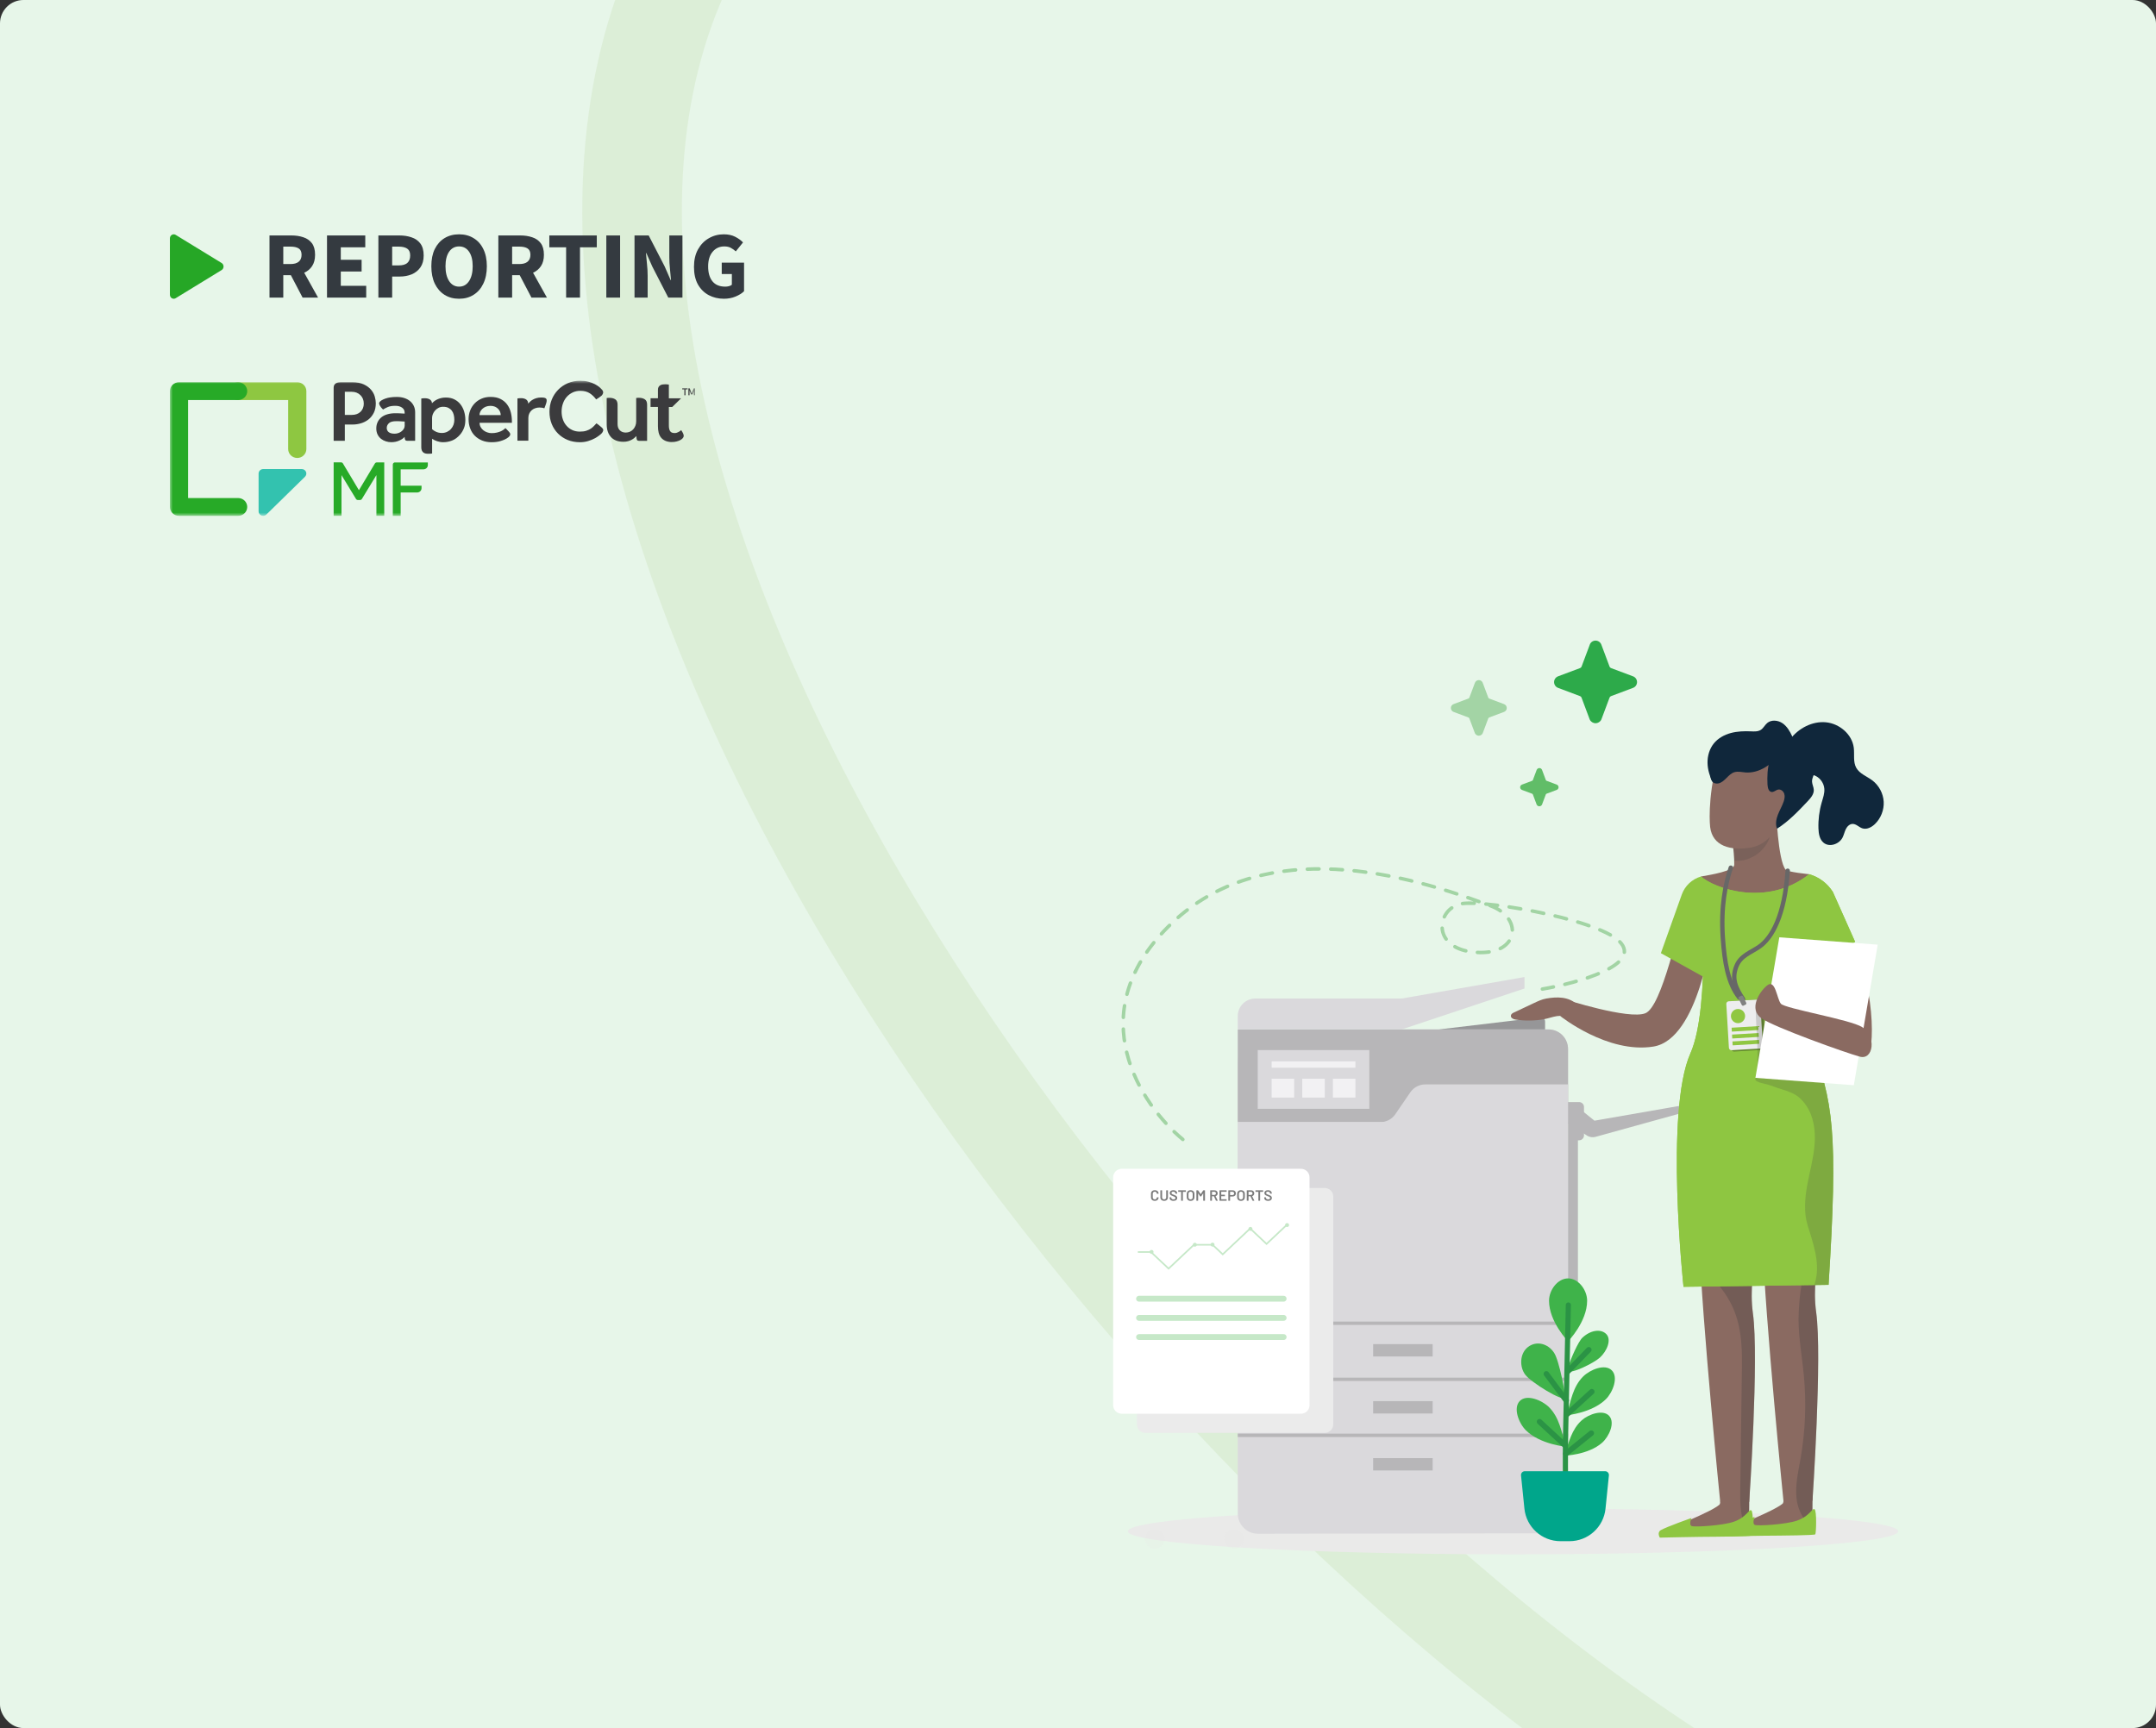 <svg width="368" height="295" viewBox="0 0 368 295" fill="none" xmlns="http://www.w3.org/2000/svg">
<rect x="0" y="0" width="368" height="295" fill="#333333" stroke="none"/>
<g clip-path="url(#clip0_2392_3512)">
<rect width="368" height="295" rx="4" fill="#E7F6E9"/>
<path opacity="0.1" d="M387.759 333.814C225.099 362.576 -132.592 -146.666 353.702 -50.445C839.996 45.776 385.084 -550.319 62.316 -390.877" stroke="#7AA83A" stroke-width="17"/>
<path d="M37.831 44.9C38.267 45.167 38.267 45.835 37.831 46.102L29.981 50.908C29.545 51.175 29 50.842 29 50.307V40.695C29 40.161 29.545 39.827 29.981 40.094L37.831 44.9Z" fill="#26A726"/>
<mask id="mask0_2392_3512" style="mask-type:luminance" maskUnits="userSpaceOnUse" x="29" y="65" width="90" height="24">
<path d="M118.615 65H29V88.062H118.615V65Z" fill="white"/>
</mask>
<g mask="url(#mask0_2392_3512)">
<path d="M70.005 68.491C69.733 68.257 69.403 68.079 69.021 67.953C68.639 67.826 68.206 67.763 67.734 67.763C67.294 67.763 66.906 67.788 66.576 67.845C66.44 67.87 66.311 67.889 66.188 67.921C65.89 67.996 65.631 68.085 65.405 68.193C65.178 68.294 65.004 68.409 64.881 68.529C64.758 68.649 64.7 68.764 64.706 68.877C64.713 68.96 64.758 69.087 64.842 69.251C64.926 69.416 65.14 69.695 65.379 69.91C65.619 69.758 65.897 69.613 66.213 69.479C66.531 69.346 66.951 69.277 67.475 69.277C67.947 69.277 68.329 69.378 68.626 69.587C68.918 69.796 69.067 70.075 69.067 70.436V70.607C68.866 70.594 68.672 70.588 68.484 70.575C68.316 70.563 68.142 70.556 67.967 70.55C67.786 70.544 67.624 70.544 67.475 70.544C66.99 70.544 66.55 70.601 66.149 70.715C65.748 70.829 65.405 70.994 65.127 71.215C64.842 71.437 64.622 71.709 64.467 72.033C64.312 72.356 64.227 72.724 64.227 73.135C64.227 73.534 64.305 73.889 64.454 74.187C64.609 74.485 64.803 74.732 65.055 74.922C65.301 75.112 65.573 75.251 65.877 75.346C66.175 75.441 66.479 75.486 66.783 75.486C67.287 75.486 67.746 75.391 68.155 75.207C68.562 75.023 68.872 74.808 69.067 74.573C69.067 74.795 69.093 74.966 69.151 75.08C69.209 75.194 69.344 75.251 69.558 75.251H70.859V70.379C70.859 69.999 70.787 69.644 70.638 69.321C70.49 68.998 70.277 68.719 70.005 68.491ZM69.073 72.679C69.073 72.863 69.021 73.04 68.924 73.205C68.827 73.369 68.698 73.515 68.536 73.636C68.381 73.762 68.2 73.858 67.993 73.927C67.786 73.997 67.572 74.035 67.352 74.035C66.912 74.035 66.576 73.946 66.349 73.775C66.123 73.597 66.013 73.357 66.013 73.046C66.013 72.748 66.136 72.482 66.376 72.248C66.615 72.014 67.035 71.9 67.637 71.9C67.753 71.9 67.889 71.9 68.057 71.906C68.219 71.912 68.374 71.918 68.523 71.931C68.704 71.944 68.885 71.95 69.073 71.963V72.679ZM118.409 66.299L118.067 67.198L117.73 66.299H117.503V67.478H117.698V66.672L117.957 67.332H118.19L118.435 66.717V67.471H118.629V66.299H118.409ZM63.334 66.533C63.03 66.172 62.616 65.868 62.092 65.621C61.575 65.374 60.902 65.254 60.08 65.254H58.178C58.03 65.254 57.887 65.266 57.739 65.291C57.59 65.317 57.46 65.361 57.344 65.431C57.227 65.501 57.13 65.595 57.059 65.716C56.988 65.837 56.949 65.995 56.949 66.185V75.251H58.858V72.47H60.223C60.682 72.47 61.141 72.4 61.613 72.261C62.08 72.122 62.506 71.906 62.882 71.615C63.257 71.323 63.561 70.943 63.794 70.487C64.027 70.03 64.144 69.479 64.144 68.833C64.144 68.491 64.085 68.111 63.969 67.699C63.852 67.281 63.639 66.895 63.334 66.533ZM61.536 70.297C61.167 70.651 60.669 70.829 60.048 70.829H58.858V66.882H60.048C60.63 66.882 61.122 67.072 61.51 67.446C61.899 67.819 62.092 68.308 62.092 68.903C62.092 69.473 61.905 69.936 61.536 70.297ZM116.442 66.47H116.811V67.478H116.999V66.47H117.368V66.299H116.449L116.442 66.47ZM110.051 68.162C109.785 67.991 109.449 67.908 109.042 67.908C108.97 67.908 108.899 67.908 108.822 67.914C108.744 67.921 108.66 67.927 108.589 67.94V71.931C108.589 72.198 108.543 72.451 108.453 72.679C108.363 72.913 108.24 73.116 108.084 73.287C107.929 73.465 107.735 73.597 107.515 73.699C107.295 73.794 107.056 73.844 106.803 73.844C106.396 73.844 106.059 73.718 105.8 73.465C105.541 73.211 105.412 72.856 105.412 72.394V69.08C105.412 68.643 105.276 68.339 105.017 68.168C104.752 67.996 104.416 67.914 104.008 67.914C103.937 67.914 103.866 67.914 103.788 67.921C103.71 67.927 103.627 67.934 103.555 67.946V69.087V72.419C103.555 73.338 103.795 74.067 104.28 74.605C104.766 75.144 105.471 75.416 106.396 75.416C106.687 75.416 106.952 75.384 107.185 75.321C107.418 75.257 107.618 75.181 107.799 75.08C107.981 74.985 108.136 74.878 108.272 74.763C108.408 74.65 108.524 74.542 108.621 74.44L108.634 74.586C108.634 74.808 108.66 74.972 108.718 75.087C108.777 75.201 108.912 75.257 109.126 75.257H110.452V69.074C110.452 68.637 110.316 68.332 110.051 68.162ZM102.941 67.097C102.96 66.996 102.954 66.9 102.922 66.806C102.889 66.711 102.837 66.628 102.779 66.552C102.727 66.489 102.579 66.337 102.468 66.229C102.21 65.976 101.899 65.773 101.556 65.59C101.214 65.412 100.832 65.266 100.418 65.158C99.997 65.051 99.538 65 99.04 65C98.263 65 97.552 65.139 96.911 65.418C96.264 65.697 95.714 66.077 95.249 66.559C94.783 67.04 94.421 67.598 94.168 68.238C93.91 68.877 93.787 69.562 93.787 70.297C93.787 71.05 93.916 71.735 94.168 72.369C94.421 73.002 94.783 73.547 95.242 74.01C95.701 74.472 96.251 74.84 96.879 75.099C97.513 75.359 98.212 75.492 98.982 75.492C99.473 75.492 99.939 75.429 100.379 75.296C100.819 75.163 101.22 74.998 101.588 74.795C101.977 74.58 102.488 74.199 102.676 73.997C102.76 73.908 102.812 73.832 102.844 73.782C102.895 73.68 102.935 73.597 102.954 73.528C102.973 73.458 102.967 73.376 102.941 73.287C102.922 73.224 102.882 73.16 102.824 73.097C102.766 73.034 102.702 72.971 102.63 72.907C102.288 72.597 101.886 72.318 101.809 72.267C101.686 72.388 101.556 72.527 101.407 72.692C101.259 72.856 101.078 73.008 100.864 73.16C100.644 73.306 100.385 73.433 100.075 73.534C99.764 73.636 99.396 73.68 98.962 73.68C98.49 73.68 98.063 73.591 97.681 73.414C97.299 73.237 96.976 72.995 96.704 72.685C96.433 72.381 96.219 72.02 96.077 71.602C95.928 71.184 95.857 70.74 95.857 70.265C95.857 69.79 95.928 69.34 96.077 68.909C96.225 68.478 96.433 68.104 96.711 67.781C96.989 67.458 97.326 67.205 97.72 67.008C98.114 66.818 98.561 66.717 99.052 66.717C99.699 66.717 100.236 66.856 100.663 67.135C101.078 67.401 101.44 67.756 101.757 68.187C101.984 68.073 102.54 67.674 102.689 67.54C102.818 67.395 102.908 67.249 102.941 67.097ZM93.224 68.066C93.172 68.01 93.107 67.965 93.03 67.934C92.952 67.902 92.861 67.889 92.777 67.876C92.693 67.87 92.525 67.857 92.376 67.857C92.072 67.857 91.8 67.895 91.561 67.965C91.322 68.035 91.115 68.123 90.94 68.225C90.759 68.326 90.604 68.44 90.474 68.567C90.345 68.687 90.235 68.802 90.15 68.909C90.15 68.909 90.15 68.744 90.125 68.662C90.067 68.434 89.931 68.257 89.717 68.142C89.498 68.028 89.245 67.972 88.947 67.972C88.844 67.972 88.76 67.972 88.682 67.978C88.611 67.984 88.546 67.991 88.488 67.996C88.424 68.003 88.365 68.016 88.32 68.022V75.233H90.183V71.335C90.183 71.07 90.235 70.829 90.332 70.607C90.429 70.392 90.564 70.208 90.733 70.049C90.901 69.898 91.102 69.777 91.334 69.695C91.567 69.613 91.807 69.568 92.059 69.568C92.24 69.568 92.395 69.581 92.525 69.6C92.654 69.619 92.784 69.656 92.913 69.707C92.978 69.574 93.185 68.979 93.243 68.795C93.301 68.605 93.321 68.428 93.308 68.282C93.301 68.2 93.275 68.123 93.224 68.066ZM116.268 73.42C116.242 73.452 116.191 73.49 116.119 73.554C116.048 73.61 115.964 73.667 115.867 73.718C115.77 73.769 115.667 73.82 115.544 73.864C115.427 73.908 115.298 73.927 115.162 73.927C114.761 73.927 114.521 73.82 114.379 73.597C114.237 73.376 114.165 73.059 114.165 72.647V69.479H114.741L116.255 67.996H114.165V65.653C114.101 65.646 114.036 65.64 113.959 65.627C113.894 65.621 113.829 65.614 113.751 65.608C113.68 65.602 113.603 65.602 113.531 65.602C113.382 65.602 113.24 65.614 113.091 65.633C112.943 65.659 112.813 65.703 112.697 65.773C112.58 65.842 112.484 65.938 112.412 66.058C112.341 66.178 112.302 66.337 112.302 66.527V67.991H111.041V69.473H112.302V72.761C112.302 73.16 112.341 73.534 112.425 73.864C112.509 74.199 112.652 74.485 112.845 74.719C113.04 74.954 113.299 75.137 113.609 75.27C113.894 75.384 114.262 75.461 114.625 75.461C114.987 75.461 115.213 75.429 115.472 75.365C115.731 75.302 115.951 75.219 116.132 75.118C116.314 75.017 116.455 74.903 116.553 74.782C116.656 74.662 116.701 74.535 116.701 74.408C116.701 74.269 116.663 74.124 116.585 73.971C116.52 73.82 116.41 73.636 116.268 73.42ZM78.609 69.042C78.338 68.687 77.995 68.402 77.574 68.187C77.16 67.972 76.668 67.864 76.099 67.864C75.795 67.864 75.517 67.895 75.271 67.959C75.025 68.022 74.805 68.098 74.611 68.193C74.417 68.288 74.249 68.39 74.107 68.504C73.964 68.618 73.828 68.732 73.731 68.84C73.731 68.789 73.725 68.719 73.712 68.675C73.653 68.447 73.518 68.269 73.304 68.155C73.084 68.041 72.832 67.984 72.534 67.984C72.431 67.984 72.346 67.984 72.269 67.991C72.191 67.996 72.133 68.003 72.075 68.01C72.01 68.016 71.952 68.028 71.907 68.035V76.36C71.907 76.582 71.939 76.766 72.004 76.905C72.068 77.044 72.153 77.159 72.263 77.247C72.373 77.329 72.496 77.387 72.637 77.418C72.78 77.45 72.923 77.462 73.078 77.462C73.233 77.462 73.369 77.456 73.498 77.45C73.628 77.444 73.712 77.424 73.757 77.411V74.903C74.21 75.226 74.954 75.492 75.633 75.492C76.157 75.492 76.675 75.397 77.173 75.201C77.671 75.004 78.13 74.662 78.551 74.168C78.803 73.87 79.016 73.522 79.179 73.116C79.347 72.717 79.43 72.229 79.43 71.665C79.43 71.184 79.359 70.715 79.224 70.258C79.088 69.802 78.881 69.397 78.609 69.042ZM77.412 72.496C77.315 72.761 77.179 73.002 76.992 73.211C76.811 73.42 76.584 73.591 76.319 73.718C76.054 73.844 75.756 73.914 75.419 73.914C74.676 73.914 74.112 73.604 73.751 73.262V71.323C73.751 71.12 73.796 70.905 73.886 70.683C73.977 70.462 74.1 70.258 74.268 70.075C74.43 69.891 74.63 69.739 74.857 69.619C75.09 69.498 75.348 69.442 75.627 69.442C75.983 69.442 76.287 69.498 76.526 69.619C76.765 69.739 76.966 69.898 77.115 70.1C77.27 70.303 77.38 70.537 77.445 70.803C77.516 71.07 77.548 71.361 77.548 71.671C77.555 71.95 77.503 72.229 77.412 72.496ZM86.573 69.068C86.288 68.675 85.913 68.358 85.447 68.117C84.981 67.876 84.406 67.756 83.733 67.756C83.177 67.756 82.665 67.851 82.213 68.047C81.753 68.244 81.359 68.51 81.029 68.852C80.699 69.194 80.44 69.593 80.259 70.049C80.078 70.505 79.981 71.006 79.981 71.539C79.981 72.127 80.071 72.66 80.259 73.148C80.44 73.629 80.705 74.048 81.048 74.389C81.391 74.732 81.805 75.004 82.284 75.201C82.769 75.397 83.306 75.492 83.895 75.492C84.471 75.492 84.968 75.429 85.382 75.308C85.881 75.163 86.398 74.96 86.793 74.631C86.871 74.567 86.922 74.51 86.955 74.472C87.013 74.396 87.052 74.333 87.071 74.269C87.09 74.212 87.097 74.142 87.09 74.067C87.084 74.016 87.058 73.952 87.02 73.895C86.981 73.832 86.929 73.775 86.877 73.712C86.625 73.414 86.327 73.141 86.269 73.084C86.204 73.148 86.114 73.224 85.991 73.326C85.868 73.42 85.713 73.515 85.525 73.604C85.337 73.693 85.104 73.769 84.84 73.838C84.574 73.908 84.257 73.94 83.901 73.94C83.661 73.94 83.416 73.902 83.17 73.813C82.924 73.731 82.704 73.61 82.51 73.458C82.316 73.306 82.154 73.116 82.038 72.901C81.915 72.685 81.857 72.445 81.857 72.172H87.375V71.912C87.375 71.399 87.311 70.892 87.188 70.398C87.065 69.904 86.858 69.46 86.573 69.068ZM81.844 70.86C81.844 70.677 81.883 70.487 81.967 70.303C82.051 70.119 82.174 69.948 82.329 69.802C82.484 69.651 82.685 69.53 82.918 69.428C83.157 69.334 83.423 69.283 83.733 69.283C84.017 69.283 84.27 69.334 84.49 69.428C84.71 69.524 84.891 69.651 85.033 69.802C85.176 69.954 85.286 70.119 85.357 70.303C85.428 70.487 85.467 70.677 85.467 70.86H81.844Z" fill="#3B3B3D"/>
<path d="M63.994 79.116L61.264 83.684L58.534 79.116C58.469 79.002 58.347 78.932 58.211 78.932H56.949V88.056H58.288V81.105L60.766 85.18C60.831 85.287 60.954 85.357 61.09 85.357H61.445C61.575 85.357 61.698 85.287 61.769 85.18L64.247 81.105V88.056H65.586V78.939H64.318C64.182 78.939 64.059 79.008 63.994 79.116ZM67.423 78.939C67.216 78.939 67.048 79.103 67.048 79.306V88.062H68.388V84.07H71.208C71.622 84.07 71.952 83.741 71.952 83.342V82.911H68.388V80.124H72.282C72.696 80.124 73.026 79.794 73.026 79.395V78.951H67.423V78.939Z" fill="#27AA27"/>
<path d="M50.739 78.178C49.878 78.178 49.186 77.5 49.186 76.658V68.294H40.646C39.786 68.294 39.094 67.617 39.094 66.774C39.094 65.931 39.786 65.254 40.646 65.254H50.739C51.599 65.254 52.291 65.931 52.291 66.774V76.658C52.291 77.494 51.599 78.178 50.739 78.178Z" fill="#8EC741"/>
<path d="M40.645 88.062H30.553C29.692 88.062 29 87.384 29 86.541V66.774C29 65.931 29.692 65.254 30.553 65.254H40.645C41.505 65.254 42.198 65.931 42.198 66.774C42.198 67.617 41.505 68.294 40.645 68.294H32.105V85.021H40.645C41.505 85.021 42.198 85.699 42.198 86.541C42.198 87.384 41.505 88.062 40.645 88.062Z" fill="#27AA27"/>
<path d="M52.232 80.548C52.109 80.263 51.831 80.079 51.514 80.079H44.915C44.488 80.079 44.139 80.421 44.139 80.839V87.302C44.139 87.612 44.326 87.885 44.617 88.005C44.714 88.043 44.812 88.062 44.915 88.062C45.115 88.062 45.316 87.986 45.465 87.84L52.064 81.378C52.284 81.156 52.348 80.833 52.232 80.548Z" fill="#33C2AF"/>
</g>
<path d="M46 50.805V40.195H49.761C50.498 40.195 51.17 40.298 51.778 40.504C52.386 40.7 52.872 41.036 53.235 41.513C53.597 41.991 53.779 42.652 53.779 43.498C53.779 44.28 53.608 44.925 53.267 45.435C52.936 45.934 52.488 46.308 51.922 46.558L54.291 50.805H51.65L49.649 46.981H48.353V50.805H46ZM48.353 45.077H49.569C50.188 45.077 50.658 44.947 50.978 44.686C51.309 44.415 51.474 44.019 51.474 43.498C51.474 42.978 51.309 42.614 50.978 42.408C50.658 42.202 50.188 42.099 49.569 42.099H48.353V45.077Z" fill="#343A40"/>
<path d="M55.816 50.805V40.195H62.347V42.213H58.169V44.345H61.722V46.346H58.169V48.787H62.507V50.805H55.816Z" fill="#343A40"/>
<path d="M64.585 50.805V40.195H68.17C68.939 40.195 69.632 40.304 70.251 40.521C70.881 40.727 71.382 41.079 71.756 41.578C72.129 42.077 72.316 42.755 72.316 43.612C72.316 44.437 72.129 45.115 71.756 45.647C71.382 46.178 70.886 46.574 70.267 46.834C69.648 47.084 68.971 47.209 68.234 47.209H66.938V50.805H64.585ZM66.938 45.305H68.09C69.371 45.305 70.011 44.741 70.011 43.612C70.011 43.059 69.84 42.669 69.499 42.441C69.157 42.213 68.667 42.099 68.026 42.099H66.938V45.305Z" fill="#343A40"/>
<path d="M78.361 51C77.422 51 76.595 50.778 75.88 50.333C75.176 49.888 74.621 49.254 74.216 48.429C73.821 47.594 73.624 46.601 73.624 45.451C73.624 44.29 73.821 43.309 74.216 42.506C74.621 41.692 75.176 41.074 75.88 40.651C76.595 40.217 77.422 40 78.361 40C79.3 40 80.122 40.217 80.826 40.651C81.541 41.074 82.096 41.692 82.491 42.506C82.896 43.319 83.099 44.301 83.099 45.451C83.099 46.601 82.896 47.594 82.491 48.429C82.096 49.254 81.541 49.888 80.826 50.333C80.122 50.778 79.3 51 78.361 51ZM78.361 48.933C79.076 48.933 79.642 48.619 80.058 47.99C80.474 47.361 80.682 46.514 80.682 45.451C80.682 44.388 80.474 43.558 80.058 42.962C79.642 42.365 79.076 42.067 78.361 42.067C77.647 42.067 77.081 42.365 76.665 42.962C76.249 43.558 76.04 44.388 76.04 45.451C76.04 46.514 76.249 47.361 76.665 47.99C77.081 48.619 77.647 48.933 78.361 48.933Z" fill="#343A40"/>
<path d="M85.061 50.805V40.195H88.823C89.559 40.195 90.231 40.298 90.84 40.504C91.448 40.7 91.933 41.036 92.296 41.513C92.659 41.991 92.84 42.652 92.84 43.498C92.84 44.28 92.67 44.925 92.328 45.435C91.997 45.934 91.549 46.308 90.984 46.558L93.353 50.805H90.712L88.711 46.981H87.414V50.805H85.061ZM87.414 45.077H88.631C89.25 45.077 89.719 44.947 90.039 44.686C90.37 44.415 90.535 44.019 90.535 43.498C90.535 42.978 90.37 42.614 90.039 42.408C89.719 42.202 89.25 42.099 88.631 42.099H87.414V45.077Z" fill="#343A40"/>
<path d="M96.629 50.805V42.213H93.764V40.195H101.863V42.213H98.998V50.805H96.629Z" fill="#343A40"/>
<path d="M103.49 50.805V40.195H105.843V50.805H103.49Z" fill="#343A40"/>
<path d="M108.304 50.805V40.195H110.721L113.442 45.468L114.467 47.811H114.531C114.488 47.246 114.429 46.617 114.355 45.923C114.28 45.229 114.243 44.567 114.243 43.938V40.195H116.483V50.805H114.067L111.346 45.516L110.321 43.206H110.257C110.311 43.791 110.369 44.421 110.433 45.093C110.508 45.766 110.545 46.417 110.545 47.046V50.805H108.304Z" fill="#343A40"/>
<path d="M123.559 51C122.609 51 121.745 50.794 120.966 50.382C120.197 49.969 119.584 49.362 119.125 48.559C118.677 47.746 118.453 46.748 118.453 45.565C118.453 44.394 118.682 43.395 119.141 42.571C119.611 41.736 120.229 41.101 120.998 40.667C121.766 40.222 122.614 40 123.543 40C124.3 40 124.951 40.141 125.495 40.423C126.04 40.705 126.482 41.025 126.824 41.383L125.591 42.913C125.325 42.674 125.042 42.473 124.743 42.311C124.444 42.148 124.071 42.067 123.623 42.067C122.812 42.067 122.15 42.37 121.638 42.978C121.126 43.585 120.87 44.421 120.87 45.484C120.87 46.569 121.115 47.415 121.606 48.022C122.097 48.63 122.828 48.933 123.799 48.933C124.012 48.933 124.22 48.906 124.423 48.852C124.626 48.798 124.791 48.717 124.919 48.608V46.785H123.191V44.833H127V49.715C126.637 50.072 126.152 50.376 125.543 50.626C124.946 50.875 124.284 51 123.559 51Z" fill="#343A40"/>
<path d="M258.25 265.344C294.562 265.344 323.999 263.581 323.999 261.406C323.999 259.232 294.562 257.469 258.25 257.469C221.939 257.469 192.502 259.232 192.502 261.406C192.502 263.581 221.939 265.344 258.25 265.344Z" fill="#EAEAE9"/>
<path d="M214.733 261.829C212.822 261.832 211.27 260.282 211.27 258.368V182.468C211.27 177.218 212.756 175.729 214.586 175.729H264.185C266.096 175.729 267.646 177.278 267.646 179.19V258.287C267.646 260.196 266.099 261.742 264.191 261.748L214.733 261.829Z" fill="#DAD9DC"/>
<path d="M211.268 191.55V175.735H264.324C266.157 175.735 267.644 177.221 267.644 179.055V191.55H211.268Z" fill="#B7B6B8"/>
<path d="M267.647 200.389H211.268V191.553H235.625C236.635 191.553 237.581 191.055 238.154 190.219L240.733 186.456C241.306 185.623 242.253 185.123 243.262 185.123H267.65V200.386L267.647 200.389Z" fill="#DAD9DC"/>
<path d="M239.271 170.462H214.261C212.607 170.462 211.268 171.801 211.268 173.455V175.732H239.271L260.21 168.751V166.791L239.271 170.459V170.462Z" fill="#DAD9DC"/>
<path d="M245.6 175.735L262.927 173.671C263.353 173.62 263.724 173.952 263.724 174.381V175.735H245.6Z" fill="#969698"/>
<path d="M267.635 191.732C268.267 192.146 270.307 193.482 270.901 193.872C271.302 194.124 271.848 194.201 272.291 194.085L272.465 194.037L273.861 193.65C277.424 192.664 286.946 190.028 290.623 189.012L290.425 188.131C286.614 188.796 276.968 190.474 273.292 191.115C273.292 191.115 272.525 191.25 272.156 191.313C271.982 191.175 271.776 191.007 271.755 190.989L269.495 189.174L267.635 191.732ZM271.728 191.385C271.728 191.385 271.749 191.385 271.758 191.385L271.683 191.397C271.647 191.403 271.701 191.391 271.728 191.388V191.385Z" fill="#B7B6B8"/>
<path d="M269.528 188.137H267.646V222.933L269.33 221.426V194.663H269.528C269.993 194.663 270.367 194.288 270.367 193.824V188.976C270.367 188.512 269.993 188.137 269.528 188.137Z" fill="#B7B6B8"/>
<path d="M211.268 225.894H267.647" stroke="#B7B6B8" stroke-width="0.57" stroke-miterlimit="10"/>
<path d="M211.268 235.458H267.647" stroke="#B7B6B8" stroke-width="0.57" stroke-miterlimit="10"/>
<path d="M211.268 245.025H267.647" stroke="#B7B6B8" stroke-width="0.57" stroke-miterlimit="10"/>
<path d="M244.535 229.459H234.377V231.569H244.535V229.459Z" fill="#B7B6B8"/>
<path d="M244.535 239.188H234.377V241.298H244.535V239.188Z" fill="#B7B6B8"/>
<path d="M244.535 248.915H234.377V251.024H244.535V248.915Z" fill="#B7B6B8"/>
<path d="M233.723 179.265H214.676V189.287H233.723V179.265Z" fill="#DAD9DC"/>
<path d="M231.351 184.146H227.51V187.364H231.351V184.146Z" fill="#F2F1F3"/>
<path d="M226.123 184.146H222.281V187.364H226.123V184.146Z" fill="#F2F1F3"/>
<path d="M220.896 184.146H217.055V187.364H220.896V184.146Z" fill="#F2F1F3"/>
<path d="M231.35 181.182H217.055V182.276H231.35V181.182Z" fill="#F2F1F3"/>
<path d="M308.801 149.235C308.801 149.235 305.137 148.885 304.78 148.459C303.447 146.865 303.153 138.092 303.153 138.092L295.363 141.784C295.363 141.784 296.07 145.079 296.01 147.62C295.983 148.711 291.965 149.34 290.344 149.628L292.36 156.304L298.203 160.966L309.041 154.365L308.804 149.238L308.801 149.235Z" fill="#8A6A61"/>
<g style="mix-blend-mode:multiply" opacity="0.2">
<path d="M298.179 146.701C297.484 146.94 296.726 146.997 296.01 146.952C295.995 146.065 295.899 145.134 295.785 144.307L299.995 141.107C299.995 141.107 300.016 141.101 300.022 141.101C300.618 141.02 301.688 140.438 301.985 140.789C302.791 141.742 301.898 145.436 298.182 146.704L298.179 146.701Z" fill="#3B3B3D"/>
</g>
<path d="M298.758 144.708C295.378 145.239 292.301 144.466 291.897 141.176C291.897 141.176 291.342 136.657 293.149 129.691C293.17 129.598 294.144 128.738 294.144 128.738C296.109 127.743 299.268 127.159 302.192 128.894C307.106 131.812 305.287 135.89 305.149 136.96C305.029 137.895 304.391 139.267 303.402 140.861C303.402 140.861 302.138 144.172 298.758 144.702V144.708Z" fill="#8A6A61"/>
<path d="M301.697 133.999C301.724 134.503 301.892 135.141 302.392 135.198C302.796 135.243 303.123 134.853 303.525 134.784C303.974 134.706 304.408 135.072 304.549 135.507C304.69 135.941 304.591 136.414 304.444 136.846C304.181 137.619 303.752 138.323 303.459 139.087C303.165 139.848 303.012 140.714 303.312 141.472C305.298 140.214 306.937 138.488 308.549 136.777C309.068 136.226 309.622 135.587 309.589 134.832C309.568 134.365 309.319 133.927 309.292 133.46C309.257 132.807 309.652 132.223 309.868 131.605C310.176 130.727 310.107 129.724 309.685 128.894C309.263 128.064 308.489 127.419 307.6 127.15C307.282 127.054 306.943 127 306.668 126.817C306.287 126.565 306.095 126.119 305.907 125.706C305.517 124.852 305.029 123.998 304.253 123.467C303.477 122.937 302.347 122.826 301.631 123.434C301.226 123.779 300.996 124.303 300.549 124.594C300.064 124.908 299.441 124.876 298.862 124.849C297.709 124.798 296.54 124.837 295.425 125.136C294.311 125.439 293.247 126.02 292.522 126.919C291.773 127.848 291.428 129.067 291.452 130.26C291.479 131.452 291.857 132.621 292.423 133.67C291.794 131.863 292.726 129.751 294.311 128.678C295.896 127.605 297.975 127.458 299.833 127.914C300.69 128.124 302.023 128.699 301.969 129.754C301.934 130.434 301.748 131.129 301.703 131.815C301.655 132.543 301.649 133.271 301.688 133.999H301.697Z" fill="#10273B"/>
<path d="M303.768 127.608C303.699 128.57 303.24 129.448 302.539 130.071C302.539 130.071 302.533 130.071 302.533 130.077C302.452 130.152 302.375 130.215 302.294 130.272C301.961 130.548 301.613 130.799 301.254 131.009C300.259 131.602 299.094 131.959 297.937 131.866C297.296 131.815 296.64 131.638 296.022 131.827C294.953 132.166 294.398 133.514 293.302 133.736C293.005 133.793 292.672 133.76 292.433 133.577C292.13 133.355 292.01 132.96 291.953 132.588C291.815 131.701 291.947 130.781 292.238 129.936C292.586 128.918 293.182 127.992 293.949 127.243C293.955 127.243 293.961 127.237 293.961 127.231C294.219 126.985 294.497 126.751 294.791 126.544C295.962 125.714 297.398 125.268 298.833 125.28C300.034 125.286 301.206 125.607 302.36 125.948C302.77 126.068 303.205 126.212 303.48 126.538C303.72 126.829 303.801 127.231 303.771 127.608H303.768Z" fill="#10273B"/>
<path d="M304.185 140.217C304.209 140.16 304.236 140.1 304.269 140.043C304.23 140.091 304.2 140.13 304.176 140.16L304.188 140.217H304.185Z" fill="#10273B"/>
<path d="M304.107 140.241C304.107 140.241 304.131 140.217 304.176 140.16L304.143 140.016C304.137 140.088 304.122 140.166 304.107 140.241Z" fill="#10273B"/>
<path d="M304.316 129.322C304.349 128.162 304.88 127.066 305.59 126.149C307.019 124.312 309.329 123.089 311.645 123.302C313.962 123.515 316.131 125.346 316.416 127.656C316.556 128.803 316.272 130.056 316.835 131.069C317.404 132.096 318.639 132.513 319.577 133.22C320.709 134.074 321.44 135.44 321.521 136.855C321.602 138.269 321.036 139.71 320.008 140.69C319.439 141.232 318.627 141.652 317.878 141.406C317.291 141.214 316.826 140.639 316.209 140.651C315.693 140.66 315.277 141.091 315.052 141.553C314.828 142.014 314.726 142.533 314.492 142.991C313.905 144.133 312.23 144.681 311.247 143.851C310.57 143.279 310.411 142.305 310.384 141.418C310.336 139.932 310.522 138.437 310.935 137.007C311.16 136.222 311.46 135.428 311.385 134.616C311.304 133.717 310.732 132.878 309.929 132.471C309.123 132.063 308.11 132.099 307.337 132.567" fill="#10273B"/>
<path d="M298.666 240.669L298.555 257.961L298.39 259.923L285.635 261.958L284.754 260.972C284.754 260.972 291.927 258.204 293.476 256.873C294.252 256.205 293.06 240.666 293.06 240.666H298.669L298.666 240.669Z" fill="#8A6A61"/>
<path d="M290.004 211.568C290.546 225.948 293.623 256.462 293.623 256.462L298.567 256.405C298.567 256.405 300.257 231.778 299.197 224.189C298.136 216.599 301.561 207.781 301.561 207.781" fill="#8A6A61"/>
<g style="mix-blend-mode:multiply" opacity="0.3">
<path d="M299.2 224.192C300.255 231.779 298.568 256.405 298.568 256.405H298.562L298.556 257.961L298.388 259.926L297.648 260.046C297.022 258.245 297.022 256.193 297.043 254.251C297.136 247.297 297.229 240.339 297.322 233.379C297.394 228.252 296.989 223.985 293.735 219.871C292.402 218.184 291.677 217.025 293.996 216.078C295.689 215.392 297.723 214.738 299.59 215.038C299.072 217.846 298.769 221.124 299.197 224.192H299.2Z" fill="#3B3B3D"/>
</g>
<path d="M292.951 262.335C289.942 262.335 283.311 262.491 283.311 262.491C283.311 262.491 282.775 261.61 283.485 261.206C284.498 260.63 288.708 259.138 288.708 259.138C288.708 259.138 288.207 260.319 288.756 260.516C289.304 260.717 294.041 260.427 295.911 259.785C298.14 259.018 298.494 257.592 298.916 257.832C299.33 258.068 299.198 261.943 299.051 262.119C298.904 262.296 292.945 262.335 292.945 262.335" fill="#8EC641"/>
<path d="M309.465 240.477L309.354 257.769L309.189 259.732L296.434 261.766L295.553 260.78C295.553 260.78 302.726 258.012 304.275 256.681C305.051 256.013 303.859 240.474 303.859 240.474H309.468L309.465 240.477Z" fill="#8A6A61"/>
<path d="M300.799 211.379C301.341 225.759 304.418 256.273 304.418 256.273L309.362 256.216C309.362 256.216 311.052 231.59 309.992 224C308.931 216.41 312.356 207.592 312.356 207.592" fill="#8A6A61"/>
<g style="mix-blend-mode:multiply" opacity="0.3">
<path d="M310.345 231.767C310.345 241.927 309.365 256.214 309.365 256.214L309.353 257.769L309.185 259.734L308.433 259.854C307.42 258.793 306.818 257.295 306.647 255.815C306.387 253.574 306.92 251.336 307.312 249.115C308.151 244.369 308.346 239.503 307.885 234.703C307.537 231.068 306.812 227.443 307.031 223.796C307.13 222.031 307.498 215.718 309.437 215.095C309.778 216.003 309.536 217.669 309.029 218.541C309.302 218.073 309.635 217.66 310.021 217.306C309.76 219.479 309.688 221.792 310 224C310.252 225.807 310.348 228.581 310.348 231.767H310.345Z" fill="#3B3B3D"/>
</g>
<path d="M303.745 262.144C300.737 262.144 294.106 262.299 294.106 262.299C294.106 262.299 293.57 261.418 294.28 261.014C295.293 260.439 299.503 258.946 299.503 258.946C299.503 258.946 299.002 260.127 299.551 260.325C300.099 260.526 304.836 260.235 306.706 259.594C308.935 258.827 309.289 257.4 309.711 257.64C310.125 257.877 309.993 261.751 309.846 261.928C309.699 262.105 303.739 262.144 303.739 262.144" fill="#8EC641"/>
<path d="M288.183 153.125C286.445 158.279 283.68 171.828 280.845 172.97C278.008 174.111 267.044 170.579 267.044 170.579L266.34 173.467C266.34 173.467 274.421 179.924 282.22 178.66C290.02 177.395 292.183 159.246 292.183 159.246" fill="#8A6A61"/>
<path d="M319.081 179.72C320.136 176.688 319.639 163.016 312.618 155.318L310.287 158.189L316.403 180.451L319.081 179.72Z" fill="#8A6A61"/>
<path d="M290.34 149.625C292.498 151.582 301.493 154.991 308.798 149.235C310.47 149.712 311.908 150.788 312.84 152.256L316.642 160.786L310.958 164.625L308.525 161.973C308.525 161.973 305.81 169.694 309.034 177.958C312.921 187.918 313.757 193.309 312.109 219.335L287.353 219.67C287.353 219.67 284.126 189.722 288.53 179.816C292.09 171.816 290.337 149.622 290.337 149.622L290.34 149.625Z" fill="#8EC641"/>
<path d="M309.039 177.961C312.925 187.921 313.764 193.309 312.113 219.335L309.701 219.368L287.354 219.673C287.354 219.673 284.127 189.722 288.535 179.816C292.094 171.822 290.342 149.625 290.342 149.625C292.502 151.579 301.494 154.992 308.799 149.233C309.638 149.472 310.414 149.859 311.1 150.371C311.786 150.884 312.374 151.519 312.841 152.253L316.646 160.781L310.959 164.622L308.526 161.97C308.526 161.97 306.654 167.289 307.867 173.824C308.113 175.163 308.487 176.55 309.039 177.955V177.961Z" fill="#8EC641"/>
<path d="M305.135 148.642C304.614 156.316 302.454 160.115 300.281 161.616C298.855 162.602 297.144 163.118 296.416 164.864C295.481 167.103 296.29 168.673 297.516 170.552" stroke="#676767" stroke-width="0.75" stroke-miterlimit="10" stroke-linecap="round"/>
<path d="M295.425 148.121C294.538 150.758 293.687 154.734 294.068 160.148C294.352 164.208 294.934 167.852 296.86 170.279" stroke="#676767" stroke-width="0.75" stroke-miterlimit="10" stroke-linecap="round"/>
<path opacity="0.3" d="M300.398 170.617L295.498 170.908C295.252 170.923 295.065 171.134 295.079 171.381L295.537 179.092C295.552 179.338 295.763 179.525 296.009 179.511L300.909 179.22C301.155 179.205 301.343 178.994 301.328 178.748L300.87 171.037C300.855 170.79 300.644 170.603 300.398 170.617Z" fill="#010101"/>
<path d="M299.982 170.639L295.071 170.931C294.828 170.946 294.643 171.154 294.657 171.397L295.101 178.869C295.115 179.111 295.324 179.297 295.567 179.282L300.478 178.99C300.721 178.976 300.906 178.767 300.892 178.525L300.448 171.053C300.433 170.81 300.225 170.625 299.982 170.639Z" fill="#EDEDEE"/>
<path d="M300.103 175.171L295.562 175.441L295.602 176.108L300.143 175.838L300.103 175.171Z" fill="#90C742"/>
<path d="M300.175 176.345L295.635 176.615L295.674 177.282L300.215 177.012L300.175 176.345Z" fill="#90C742"/>
<path d="M300.244 177.517L295.703 177.786L295.743 178.453L300.283 178.184L300.244 177.517Z" fill="#90C742"/>
<path d="M296.656 174.666C297.324 174.666 297.866 174.124 297.866 173.455C297.866 172.786 297.324 172.245 296.656 172.245C295.987 172.245 295.445 172.786 295.445 173.455C295.445 174.124 295.987 174.666 296.656 174.666Z" fill="#90C742"/>
<path d="M297.2 169.985L296.857 170.156C296.743 170.213 296.696 170.351 296.753 170.465L297.301 171.565C297.358 171.679 297.497 171.725 297.611 171.668L297.954 171.497C298.068 171.44 298.114 171.302 298.058 171.188L297.51 170.088C297.453 169.974 297.314 169.928 297.2 169.985Z" fill="#818181"/>
<g style="mix-blend-mode:multiply" opacity="0.2">
<path d="M312.112 219.338L309.7 219.371C309.781 219.056 309.865 218.739 309.934 218.43C310.62 215.371 309.461 212.183 308.541 209.183C307.861 206.951 308.061 204.551 308.481 202.262C308.906 199.97 309.542 197.71 309.727 195.388C309.913 193.063 309.595 190.609 308.274 188.694C306.581 186.228 304.888 186.369 302.114 185.261C301.586 185.054 299.435 184.772 299.621 184.206C300.421 181.773 299.666 175.046 299.69 172.49L307.867 173.839C308.112 175.178 308.487 176.565 309.038 177.971C312.924 187.93 313.763 193.318 312.112 219.344V219.338Z" fill="#3B3B3D"/>
</g>
<path d="M291.159 166.983L283.488 162.716L287.057 152.714C287.59 151.216 288.813 150.069 290.341 149.628C291.821 154.803 291.827 160.723 291.159 166.986V166.983Z" fill="#8EC641"/>
<path opacity="0.2" d="M197.106 264.388C198.032 264.388 198.784 263.636 198.784 262.71C198.784 261.783 198.032 261.032 197.106 261.032C196.179 261.032 195.428 261.783 195.428 262.71C195.428 263.636 196.179 264.388 197.106 264.388Z" fill="#E7E9EA"/>
<path opacity="0.2" d="M210.619 264.388C211.546 264.388 212.297 263.636 212.297 262.71C212.297 261.783 211.546 261.032 210.619 261.032C209.693 261.032 208.941 261.783 208.941 262.71C208.941 263.636 209.693 264.388 210.619 264.388Z" fill="#E7E9EA"/>
<path d="M269.183 171.483C267.727 170.096 265.725 170.153 263.948 170.458C263.202 170.587 262.498 170.917 261.8 171.246C260.664 171.78 259.529 172.313 258.396 172.849C258.177 172.954 257.926 173.098 257.89 173.365C257.833 173.769 258.294 173.988 258.651 174.045C260.302 174.306 261.986 174.279 263.628 173.97C264.979 173.715 266.588 172.858 267.807 173.985" fill="#8A6A61"/>
<path d="M316.422 185.258L299.625 184.002L303.703 160.01L320.5 161.266L316.422 185.258Z" fill="white"/>
<path d="M317.848 175.337C315.787 174.039 304.665 172.184 303.972 171.345C303.28 170.506 303.047 167.058 301.62 168.226C300.194 169.398 298.501 172.289 300.623 173.814C302.747 175.34 315.125 179.759 317.45 180.385C319.775 181.012 320.317 176.889 317.845 175.334L317.848 175.337Z" fill="#8A6A61"/>
<path d="M264.403 240.231C266.21 242.032 266.551 244.645 267.103 246.245C267.249 246.67 267.202 246.958 267.202 246.958C267.202 246.958 262.851 246.559 260.439 244.159C259.24 242.964 258.222 240.351 259.417 239.153C260.613 237.954 263.204 239.036 264.403 240.228" fill="#3FB34A"/>
<path d="M262.779 242.703L267.151 246.751" stroke="#2B9345" stroke-width="0.94" stroke-miterlimit="10" stroke-linecap="round"/>
<path d="M270.005 242.44C268.232 244.001 267.767 246.401 267.165 247.848C267.006 248.232 267.033 248.501 267.033 248.501C267.033 248.501 271.081 248.381 273.448 246.299C274.626 245.262 275.716 242.904 274.68 241.727C273.643 240.549 271.183 241.403 270.005 242.44Z" fill="#3FB34A"/>
<path d="M271.615 244.66L267.262 248.163" stroke="#2B9345" stroke-width="0.94" stroke-miterlimit="10" stroke-linecap="round"/>
<path d="M264.4 222.046C264.4 225.654 267.651 228.983 267.651 228.983C267.651 228.983 270.902 225.654 270.902 222.046C270.902 220.252 269.446 218.238 267.651 218.238C265.857 218.238 264.4 220.249 264.4 222.046Z" fill="#3FB34A"/>
<path d="M270.212 234.991C268.436 236.758 268.103 239.326 267.561 240.896C267.417 241.313 267.465 241.597 267.465 241.597C267.465 241.597 271.74 241.208 274.108 238.85C275.285 237.675 276.286 235.11 275.111 233.933C273.937 232.755 271.393 233.816 270.212 234.991Z" fill="#3FB34A"/>
<path d="M273.066 231.764C272.071 232.672 268.167 234.622 267.589 234.044C267.445 233.9 267.508 233.789 267.658 233.34C268.134 231.911 269.369 229.037 270.106 228.348C271.448 227.095 273.207 226.778 274.16 227.731C275.113 228.683 274.295 230.646 273.066 231.767" fill="#3FB34A"/>
<path d="M260.34 234.676C261.344 236.003 266.81 239.374 267.118 238.577C267.256 238.221 266.171 232.318 265.257 230.928C264.23 229.363 262.282 228.833 260.826 229.936C259.37 231.038 259.337 233.349 260.34 234.676Z" fill="#3FB34A"/>
<path d="M267.697 222.781C267.697 222.781 267.394 236.312 267.235 244.342C267.149 248.774 267.211 253.017 267.211 253.017" fill="#336E36"/>
<path d="M267.697 222.781C267.697 222.781 267.394 236.312 267.235 244.342C267.149 248.774 267.211 253.017 267.211 253.017" stroke="#2B9345" stroke-width="0.88" stroke-miterlimit="10" stroke-linecap="round"/>
<path d="M263.941 234.535L267.342 239.09" stroke="#2B9345" stroke-width="0.94" stroke-miterlimit="10" stroke-linecap="round"/>
<path d="M271.188 230.421L267.496 234.236" stroke="#2B9345" stroke-width="0.94" stroke-miterlimit="10" stroke-linecap="round"/>
<path d="M266.351 263.097H267.888C271.062 263.097 273.719 260.696 274.04 257.538L274.618 251.866C274.657 251.483 274.358 251.15 273.971 251.15H260.266C259.882 251.15 259.58 251.483 259.619 251.866L260.197 257.538C260.518 260.693 263.175 263.097 266.348 263.097" fill="#00A68B"/>
<path d="M271.695 237.58L267.443 241.457" stroke="#2B9345" stroke-width="0.94" stroke-miterlimit="10" stroke-linecap="round"/>
<path d="M262.295 131.431C262.367 131.242 262.547 131.117 262.751 131.117C262.955 131.117 263.134 131.242 263.206 131.431L263.856 133.169C263.877 133.223 263.919 133.265 263.97 133.286L265.708 133.936C265.9 134.008 266.026 134.188 266.026 134.392C266.026 134.595 265.9 134.778 265.708 134.847L263.967 135.5C263.913 135.521 263.871 135.56 263.853 135.614L263.2 137.355C263.116 137.532 262.94 137.643 262.745 137.643C262.55 137.643 262.373 137.532 262.289 137.355L261.636 135.617C261.618 135.563 261.576 135.524 261.522 135.503L259.784 134.85C259.593 134.778 259.467 134.598 259.467 134.395C259.467 134.191 259.593 134.011 259.784 133.939L261.522 133.286C261.576 133.265 261.618 133.223 261.636 133.169L262.289 131.431H262.295Z" fill="#61BD68"/>
<path d="M271.354 110.041C271.507 109.63 271.9 109.357 272.34 109.357C272.778 109.357 273.17 109.63 273.326 110.041L274.731 113.798C274.773 113.915 274.866 114.005 274.98 114.047L278.737 115.455C279.148 115.608 279.42 116 279.42 116.441C279.42 116.881 279.148 117.274 278.737 117.427L274.98 118.838C274.866 118.88 274.776 118.97 274.731 119.084L273.323 122.841C273.143 123.221 272.757 123.461 272.337 123.461C271.918 123.461 271.534 123.221 271.351 122.841L269.943 119.084C269.901 118.97 269.811 118.88 269.697 118.838L265.943 117.427C265.532 117.274 265.26 116.881 265.26 116.441C265.26 116.003 265.532 115.611 265.943 115.455L269.7 114.047C269.814 114.005 269.904 113.912 269.949 113.798L271.36 110.041H271.354Z" fill="#2DAA4A"/>
<path d="M251.751 116.558C251.855 116.282 252.119 116.099 252.416 116.099C252.709 116.099 252.976 116.282 253.081 116.558L254.028 119.087C254.058 119.164 254.118 119.224 254.196 119.254L256.724 120.201C257 120.306 257.186 120.57 257.186 120.863C257.186 121.16 257.003 121.424 256.724 121.529L254.196 122.478C254.118 122.508 254.058 122.568 254.028 122.643L253.078 125.172C252.958 125.427 252.697 125.592 252.413 125.592C252.131 125.592 251.87 125.43 251.748 125.172L250.798 122.643C250.771 122.565 250.708 122.505 250.633 122.478L248.104 121.529C247.828 121.424 247.643 121.16 247.643 120.863C247.643 120.567 247.825 120.303 248.104 120.201L250.633 119.251C250.711 119.221 250.771 119.161 250.801 119.084L251.751 116.555V116.558Z" fill="#A3D4A5"/>
<g clip-path="url(#clip1_2392_3512)">
<path d="M226.096 202.799H195.524C194.71 202.799 194.051 203.45 194.051 204.253V243.157C194.051 243.96 194.71 244.611 195.524 244.611H226.096C226.91 244.611 227.57 243.96 227.57 243.157V204.253C227.57 203.45 226.91 202.799 226.096 202.799Z" fill="#EBEBEB"/>
<path d="M222.045 199.527H191.473C190.66 199.527 190 200.178 190 200.981V239.885C190 240.688 190.66 241.339 191.473 241.339H222.045C222.859 241.339 223.519 240.688 223.519 239.885V200.981C223.519 200.178 222.859 199.527 222.045 199.527Z" fill="white"/>
<path d="M197.108 205.001C196.979 205.001 196.866 204.976 196.768 204.927C196.67 204.876 196.594 204.806 196.541 204.716C196.488 204.626 196.461 204.521 196.461 204.403V203.774C196.461 203.655 196.488 203.551 196.541 203.461C196.594 203.371 196.67 203.301 196.768 203.252C196.866 203.203 196.979 203.178 197.108 203.178C197.235 203.178 197.348 203.202 197.446 203.25C197.544 203.297 197.62 203.364 197.673 203.451C197.726 203.537 197.753 203.637 197.753 203.751C197.753 203.76 197.749 203.767 197.742 203.774C197.737 203.779 197.73 203.782 197.722 203.782L197.485 203.794C197.464 203.794 197.454 203.785 197.454 203.766C197.454 203.666 197.422 203.586 197.358 203.525C197.296 203.464 197.213 203.433 197.108 203.433C197.003 203.433 196.919 203.464 196.855 203.525C196.792 203.586 196.76 203.666 196.76 203.766V204.415C196.76 204.514 196.792 204.594 196.855 204.655C196.919 204.716 197.003 204.746 197.108 204.746C197.213 204.746 197.296 204.717 197.358 204.657C197.422 204.596 197.454 204.515 197.454 204.415C197.454 204.397 197.464 204.387 197.485 204.387L197.722 204.398C197.73 204.398 197.737 204.4 197.742 204.405C197.749 204.41 197.753 204.416 197.753 204.423C197.753 204.538 197.726 204.64 197.673 204.728C197.62 204.815 197.544 204.882 197.446 204.929C197.348 204.977 197.235 205.001 197.108 205.001ZM198.705 205.001C198.578 205.001 198.465 204.976 198.367 204.927C198.269 204.878 198.193 204.808 198.138 204.718C198.085 204.627 198.058 204.521 198.058 204.403V203.229C198.058 203.221 198.061 203.214 198.066 203.209C198.073 203.202 198.08 203.199 198.089 203.199H198.326C198.335 203.199 198.342 203.202 198.347 203.209C198.354 203.214 198.357 203.221 198.357 203.229V204.408C198.357 204.508 198.389 204.589 198.452 204.652C198.516 204.715 198.6 204.746 198.705 204.746C198.81 204.746 198.894 204.715 198.958 204.652C199.021 204.589 199.053 204.508 199.053 204.408V203.229C199.053 203.221 199.056 203.214 199.061 203.209C199.068 203.202 199.076 203.199 199.084 203.199H199.321C199.33 203.199 199.337 203.202 199.342 203.209C199.349 203.214 199.352 203.221 199.352 203.229V204.403C199.352 204.521 199.326 204.627 199.272 204.718C199.219 204.808 199.143 204.878 199.045 204.927C198.948 204.976 198.834 205.001 198.705 205.001ZM200.295 205.001C200.161 205.001 200.044 204.98 199.945 204.937C199.845 204.895 199.768 204.835 199.713 204.759C199.659 204.683 199.633 204.593 199.633 204.489V204.426C199.633 204.417 199.635 204.41 199.64 204.405C199.647 204.398 199.655 204.395 199.664 204.395H199.893C199.902 204.395 199.909 204.398 199.914 204.405C199.921 204.41 199.924 204.417 199.924 204.426V204.474C199.924 204.552 199.959 204.617 200.03 204.67C200.1 204.721 200.197 204.746 200.319 204.746C200.423 204.746 200.502 204.724 200.556 204.68C200.609 204.636 200.636 204.579 200.636 204.51C200.636 204.462 200.621 204.422 200.592 204.39C200.563 204.356 200.521 204.325 200.466 204.298C200.412 204.271 200.331 204.237 200.223 204.197C200.101 204.152 200.002 204.111 199.927 204.072C199.851 204.033 199.787 203.98 199.736 203.914C199.686 203.846 199.661 203.762 199.661 203.662C199.661 203.513 199.716 203.395 199.826 203.308C199.936 203.222 200.083 203.178 200.267 203.178C200.396 203.178 200.509 203.201 200.607 203.245C200.707 203.289 200.784 203.351 200.839 203.43C200.894 203.508 200.922 203.599 200.922 203.703V203.746C200.922 203.754 200.918 203.762 200.912 203.769C200.906 203.774 200.9 203.777 200.891 203.777H200.659C200.65 203.777 200.643 203.774 200.636 203.769C200.631 203.762 200.628 203.754 200.628 203.746V203.718C200.628 203.638 200.594 203.571 200.527 203.517C200.462 203.461 200.371 203.433 200.254 203.433C200.16 203.433 200.086 203.453 200.032 203.492C199.981 203.531 199.955 203.586 199.955 203.657C199.955 203.708 199.969 203.749 199.996 203.782C200.024 203.814 200.065 203.844 200.12 203.871C200.175 203.896 200.26 203.929 200.375 203.97C200.497 204.016 200.594 204.057 200.667 204.095C200.741 204.132 200.803 204.185 200.855 204.253C200.908 204.319 200.935 204.402 200.935 204.502C200.935 204.655 200.877 204.776 200.762 204.866C200.649 204.956 200.493 205.001 200.295 205.001ZM202.389 203.199C202.398 203.199 202.405 203.202 202.41 203.209C202.417 203.214 202.42 203.221 202.42 203.229V203.425C202.42 203.434 202.417 203.441 202.41 203.448C202.405 203.453 202.398 203.456 202.389 203.456H201.915C201.906 203.456 201.902 203.46 201.902 203.469V204.95C201.902 204.958 201.899 204.966 201.892 204.973C201.887 204.978 201.88 204.98 201.871 204.98H201.634C201.625 204.98 201.618 204.978 201.611 204.973C201.605 204.966 201.603 204.958 201.603 204.95V203.469C201.603 203.46 201.599 203.456 201.59 203.456H201.134C201.125 203.456 201.117 203.453 201.11 203.448C201.105 203.441 201.103 203.434 201.103 203.425V203.229C201.103 203.221 201.105 203.214 201.11 203.209C201.117 203.202 201.125 203.199 201.134 203.199H202.389ZM203.217 205.006C203.088 205.006 202.974 204.98 202.874 204.929C202.774 204.877 202.697 204.803 202.642 204.708C202.589 204.613 202.562 204.504 202.562 204.38V203.799C202.562 203.677 202.589 203.57 202.644 203.476C202.699 203.381 202.776 203.308 202.874 203.257C202.974 203.205 203.088 203.178 203.217 203.178C203.347 203.178 203.462 203.205 203.56 203.257C203.659 203.308 203.737 203.381 203.792 203.476C203.847 203.57 203.874 203.677 203.874 203.799V204.38C203.874 204.504 203.847 204.613 203.792 204.708C203.737 204.803 203.659 204.877 203.56 204.929C203.462 204.98 203.347 205.006 203.217 205.006ZM203.217 204.751C203.325 204.751 203.412 204.718 203.477 204.652C203.543 204.586 203.575 204.499 203.575 204.39V203.797C203.575 203.687 203.543 203.598 203.477 203.532C203.412 203.466 203.325 203.433 203.217 203.433C203.11 203.433 203.024 203.466 202.959 203.532C202.894 203.598 202.861 203.687 202.861 203.797V204.39C202.861 204.499 202.894 204.586 202.959 204.652C203.024 204.718 203.11 204.751 203.217 204.751ZM205.37 203.219C205.379 203.206 205.391 203.199 205.406 203.199H205.643C205.652 203.199 205.659 203.202 205.664 203.209C205.671 203.214 205.674 203.221 205.674 203.229V204.95C205.674 204.958 205.671 204.966 205.664 204.973C205.659 204.978 205.652 204.98 205.643 204.98H205.406C205.398 204.98 205.39 204.978 205.383 204.973C205.378 204.966 205.375 204.958 205.375 204.95V203.736C205.375 203.731 205.373 203.727 205.367 203.726C205.364 203.724 205.361 203.726 205.36 203.731L205.037 204.219C205.029 204.233 205.017 204.24 205.001 204.24H204.883C204.867 204.24 204.855 204.233 204.847 204.219L204.522 203.733C204.52 203.728 204.517 203.727 204.511 203.728C204.508 203.73 204.506 203.733 204.506 203.738V204.95C204.506 204.958 204.503 204.966 204.496 204.973C204.491 204.978 204.484 204.98 204.475 204.98H204.238C204.229 204.98 204.222 204.978 204.215 204.973C204.21 204.966 204.207 204.958 204.207 204.95V203.229C204.207 203.221 204.21 203.214 204.215 203.209C204.222 203.202 204.229 203.199 204.238 203.199H204.475C204.491 203.199 204.503 203.206 204.511 203.219L204.932 203.848C204.935 203.851 204.939 203.853 204.942 203.853C204.945 203.853 204.948 203.851 204.95 203.848L205.37 203.219ZM207.58 204.98C207.563 204.98 207.551 204.973 207.544 204.957L207.203 204.225C207.2 204.218 207.195 204.214 207.188 204.214H206.878C206.87 204.214 206.866 204.219 206.866 204.227V204.95C206.866 204.958 206.862 204.966 206.855 204.973C206.85 204.978 206.843 204.98 206.835 204.98H206.597C206.589 204.98 206.581 204.978 206.574 204.973C206.569 204.966 206.566 204.958 206.566 204.95V203.229C206.566 203.221 206.569 203.214 206.574 203.209C206.581 203.202 206.589 203.199 206.597 203.199H207.306C207.411 203.199 207.504 203.221 207.585 203.265C207.666 203.307 207.728 203.369 207.773 203.448C207.818 203.526 207.84 203.616 207.84 203.718C207.84 203.835 207.809 203.935 207.747 204.018C207.687 204.1 207.603 204.157 207.495 204.189C207.491 204.189 207.489 204.191 207.487 204.194C207.485 204.197 207.485 204.201 207.487 204.204L207.851 204.945C207.854 204.952 207.856 204.957 207.856 204.96C207.856 204.974 207.846 204.98 207.827 204.98H207.58ZM206.878 203.453C206.87 203.453 206.866 203.458 206.866 203.466V203.973C206.866 203.981 206.87 203.985 206.878 203.985H207.265C207.348 203.985 207.414 203.962 207.464 203.914C207.515 203.865 207.541 203.8 207.541 203.721C207.541 203.641 207.515 203.576 207.464 203.527C207.414 203.478 207.348 203.453 207.265 203.453H206.878ZM209.37 203.423C209.37 203.431 209.366 203.439 209.36 203.446C209.354 203.451 209.348 203.453 209.339 203.453H208.46C208.451 203.453 208.447 203.458 208.447 203.466V203.942C208.447 203.95 208.451 203.955 208.46 203.955H209.05C209.059 203.955 209.066 203.958 209.071 203.965C209.078 203.97 209.081 203.977 209.081 203.985V204.179C209.081 204.187 209.078 204.195 209.071 204.202C209.066 204.207 209.059 204.209 209.05 204.209H208.46C208.451 204.209 208.447 204.213 208.447 204.222V204.713C208.447 204.722 208.451 204.726 208.46 204.726H209.339C209.348 204.726 209.354 204.729 209.36 204.736C209.366 204.741 209.37 204.748 209.37 204.756V204.95C209.37 204.958 209.366 204.966 209.36 204.973C209.354 204.978 209.348 204.98 209.339 204.98H208.179C208.17 204.98 208.162 204.978 208.155 204.973C208.15 204.966 208.148 204.958 208.148 204.95V203.229C208.148 203.221 208.15 203.214 208.155 203.209C208.162 203.202 208.17 203.199 208.179 203.199H209.339C209.348 203.199 209.354 203.202 209.36 203.209C209.366 203.214 209.37 203.221 209.37 203.229V203.423ZM210.398 203.196C210.506 203.196 210.602 203.218 210.684 203.262C210.767 203.307 210.83 203.369 210.875 203.451C210.922 203.531 210.945 203.623 210.945 203.728C210.945 203.832 210.922 203.923 210.875 204.003C210.829 204.083 210.763 204.145 210.677 204.189C210.592 204.231 210.494 204.253 210.383 204.253H209.97C209.962 204.253 209.957 204.257 209.957 204.265V204.95C209.957 204.958 209.954 204.966 209.947 204.973C209.942 204.978 209.935 204.98 209.926 204.98H209.689C209.681 204.98 209.673 204.978 209.666 204.973C209.661 204.966 209.658 204.958 209.658 204.95V203.227C209.658 203.218 209.661 203.212 209.666 203.206C209.673 203.2 209.681 203.196 209.689 203.196H210.398ZM210.354 204.013C210.442 204.013 210.512 203.988 210.566 203.937C210.619 203.886 210.646 203.819 210.646 203.736C210.646 203.651 210.619 203.582 210.566 203.53C210.512 203.477 210.442 203.451 210.354 203.451H209.97C209.962 203.451 209.957 203.455 209.957 203.464V204.001C209.957 204.009 209.962 204.013 209.97 204.013H210.354ZM211.818 205.006C211.689 205.006 211.575 204.98 211.475 204.929C211.375 204.877 211.298 204.803 211.243 204.708C211.19 204.613 211.163 204.504 211.163 204.38V203.799C211.163 203.677 211.191 203.57 211.246 203.476C211.301 203.381 211.377 203.308 211.475 203.257C211.575 203.205 211.689 203.178 211.818 203.178C211.949 203.178 212.063 203.205 212.161 203.257C212.261 203.308 212.338 203.381 212.393 203.476C212.448 203.57 212.476 203.677 212.476 203.799V204.38C212.476 204.504 212.448 204.613 212.393 204.708C212.338 204.803 212.261 204.877 212.161 204.929C212.063 204.98 211.949 205.006 211.818 205.006ZM211.818 204.751C211.926 204.751 212.013 204.718 212.079 204.652C212.144 204.586 212.177 204.499 212.177 204.39V203.797C212.177 203.687 212.144 203.598 212.079 203.532C212.013 203.466 211.926 203.433 211.818 203.433C211.712 203.433 211.626 203.466 211.56 203.532C211.495 203.598 211.462 203.687 211.462 203.797V204.39C211.462 204.499 211.495 204.586 211.56 204.652C211.626 204.718 211.712 204.751 211.818 204.751ZM213.822 204.98C213.805 204.98 213.793 204.973 213.786 204.957L213.445 204.225C213.442 204.218 213.437 204.214 213.43 204.214H213.12C213.112 204.214 213.108 204.219 213.108 204.227V204.95C213.108 204.958 213.104 204.966 213.097 204.973C213.092 204.978 213.085 204.98 213.077 204.98H212.839C212.831 204.98 212.823 204.978 212.816 204.973C212.811 204.966 212.808 204.958 212.808 204.95V203.229C212.808 203.221 212.811 203.214 212.816 203.209C212.823 203.202 212.831 203.199 212.839 203.199H213.548C213.653 203.199 213.746 203.221 213.827 203.265C213.908 203.307 213.97 203.369 214.015 203.448C214.06 203.526 214.082 203.616 214.082 203.718C214.082 203.835 214.051 203.935 213.989 204.018C213.929 204.1 213.845 204.157 213.737 204.189C213.733 204.189 213.731 204.191 213.729 204.194C213.727 204.197 213.727 204.201 213.729 204.204L214.092 204.945C214.096 204.952 214.098 204.957 214.098 204.96C214.098 204.974 214.088 204.98 214.069 204.98H213.822ZM213.12 203.453C213.112 203.453 213.108 203.458 213.108 203.466V203.973C213.108 203.981 213.112 203.985 213.12 203.985H213.507C213.59 203.985 213.656 203.962 213.706 203.914C213.757 203.865 213.783 203.8 213.783 203.721C213.783 203.641 213.757 203.576 213.706 203.527C213.656 203.478 213.59 203.453 213.507 203.453H213.12ZM215.573 203.199C215.582 203.199 215.589 203.202 215.594 203.209C215.601 203.214 215.604 203.221 215.604 203.229V203.425C215.604 203.434 215.601 203.441 215.594 203.448C215.589 203.453 215.582 203.456 215.573 203.456H215.099C215.09 203.456 215.086 203.46 215.086 203.469V204.95C215.086 204.958 215.082 204.966 215.076 204.973C215.07 204.978 215.064 204.98 215.055 204.98H214.818C214.809 204.98 214.801 204.978 214.795 204.973C214.789 204.966 214.787 204.958 214.787 204.95V203.469C214.787 203.46 214.783 203.456 214.774 203.456H214.318C214.309 203.456 214.301 203.453 214.294 203.448C214.289 203.441 214.287 203.434 214.287 203.425V203.229C214.287 203.221 214.289 203.214 214.294 203.209C214.301 203.202 214.309 203.199 214.318 203.199H215.573ZM216.45 205.001C216.316 205.001 216.2 204.98 216.1 204.937C216 204.895 215.923 204.835 215.868 204.759C215.814 204.683 215.788 204.593 215.788 204.489V204.426C215.788 204.417 215.79 204.41 215.796 204.405C215.802 204.398 215.81 204.395 215.819 204.395H216.048C216.057 204.395 216.064 204.398 216.069 204.405C216.076 204.41 216.079 204.417 216.079 204.426V204.474C216.079 204.552 216.114 204.617 216.185 204.67C216.255 204.721 216.352 204.746 216.474 204.746C216.579 204.746 216.658 204.724 216.711 204.68C216.764 204.636 216.791 204.579 216.791 204.51C216.791 204.462 216.776 204.422 216.747 204.39C216.718 204.356 216.676 204.325 216.621 204.298C216.567 204.271 216.487 204.237 216.378 204.197C216.256 204.152 216.157 204.111 216.082 204.072C216.006 204.033 215.943 203.98 215.891 203.914C215.841 203.846 215.816 203.762 215.816 203.662C215.816 203.513 215.871 203.395 215.981 203.308C216.091 203.222 216.238 203.178 216.422 203.178C216.551 203.178 216.664 203.201 216.762 203.245C216.862 203.289 216.94 203.351 216.995 203.43C217.049 203.508 217.077 203.599 217.077 203.703V203.746C217.077 203.754 217.074 203.762 217.067 203.769C217.062 203.774 217.055 203.777 217.046 203.777H216.814C216.805 203.777 216.798 203.774 216.791 203.769C216.786 203.762 216.783 203.754 216.783 203.746V203.718C216.783 203.638 216.75 203.571 216.683 203.517C216.617 203.461 216.526 203.433 216.409 203.433C216.315 203.433 216.241 203.453 216.187 203.492C216.136 203.531 216.11 203.586 216.11 203.657C216.11 203.708 216.124 203.749 216.151 203.782C216.179 203.814 216.22 203.844 216.275 203.871C216.33 203.896 216.415 203.929 216.53 203.97C216.652 204.016 216.75 204.057 216.822 204.095C216.896 204.132 216.958 204.185 217.01 204.253C217.063 204.319 217.09 204.402 217.09 204.502C217.09 204.655 217.032 204.776 216.917 204.866C216.804 204.956 216.648 205.001 216.45 205.001Z" fill="#7C7C7C"/>
<path d="M219.975 207.889H193.545C193.215 207.889 192.947 208.153 192.947 208.479V217.288C192.947 217.613 193.215 217.878 193.545 217.878H219.975C220.305 217.878 220.573 217.613 220.573 217.288V208.479C220.573 208.153 220.305 207.889 219.975 207.889Z" fill="white"/>
<path d="M199.464 216.759L196.399 213.87H194.215V213.593H196.511L199.464 216.374L203.733 212.357H207.023L208.705 213.938L213.386 209.526L216.184 212.161L219.604 208.939L219.799 209.141L216.184 212.546L213.386 209.911L208.705 214.323L206.911 212.634H203.845L199.464 216.759Z" fill="#C6E8C8"/>
<path d="M213.436 210.116C213.624 210.116 213.776 209.966 213.776 209.78C213.776 209.595 213.624 209.445 213.436 209.445C213.248 209.445 213.096 209.595 213.096 209.78C213.096 209.966 213.248 210.116 213.436 210.116Z" fill="#C6E8C8"/>
<path d="M206.963 212.807C207.151 212.807 207.304 212.656 207.304 212.471C207.304 212.285 207.151 212.135 206.963 212.135C206.775 212.135 206.623 212.285 206.623 212.471C206.623 212.656 206.775 212.807 206.963 212.807Z" fill="#C6E8C8"/>
<path d="M203.944 212.826C204.131 212.826 204.284 212.676 204.284 212.49C204.284 212.305 204.131 212.154 203.944 212.154C203.756 212.154 203.604 212.305 203.604 212.49C203.604 212.676 203.756 212.826 203.944 212.826Z" fill="#C6E8C8"/>
<path d="M219.686 209.467C219.874 209.467 220.026 209.317 220.026 209.132C220.026 208.946 219.874 208.796 219.686 208.796C219.498 208.796 219.346 208.946 219.346 209.132C219.346 209.317 219.498 209.467 219.686 209.467Z" fill="#C6E8C8"/>
<path d="M196.553 214.049C196.741 214.049 196.893 213.899 196.893 213.713C196.893 213.528 196.741 213.377 196.553 213.377C196.366 213.377 196.213 213.528 196.213 213.713C196.213 213.899 196.366 214.049 196.553 214.049Z" fill="#C6E8C8"/>
<path d="M221.072 218.797H192.445C191.908 218.797 191.473 219.064 191.473 219.393V229.472C191.473 229.801 191.908 230.068 192.445 230.068H221.072C221.609 230.068 222.045 229.801 222.045 229.472V219.393C222.045 219.064 221.609 218.797 221.072 218.797Z" fill="white"/>
<path d="M194.42 221.705H219.099" stroke="#C6E8C8" stroke-linecap="round" stroke-linejoin="round"/>
<path d="M194.42 224.978H219.099" stroke="#C6E8C8" stroke-linecap="round" stroke-linejoin="round"/>
<path d="M194.42 228.25H219.099" stroke="#C6E8C8" stroke-linecap="round" stroke-linejoin="round"/>
</g>
<path d="M201.897 194.517C194.8 188.673 184.364 173.227 199.392 158.199C214.42 143.171 237.38 148.18 253.869 154.442C260.131 156.321 259.505 163.083 251.991 162.582C244.477 162.081 245.103 155.694 248.86 154.442C251.156 153.19 272.404 156.696 276.412 160.703C280.419 164.711 269.315 167.8 263.262 168.844" stroke="#A2D4A4" stroke-width="0.6" stroke-linecap="round" stroke-linejoin="round" stroke-dasharray="2 2"/>
</g>
<defs>
<clipPath id="clip0_2392_3512">
<rect width="368" height="295" rx="4" fill="white"/>
</clipPath>
<clipPath id="clip1_2392_3512">
<rect width="37.571" height="45.085" fill="white" transform="translate(190 199.527)"/>
</clipPath>
</defs>
</svg>
